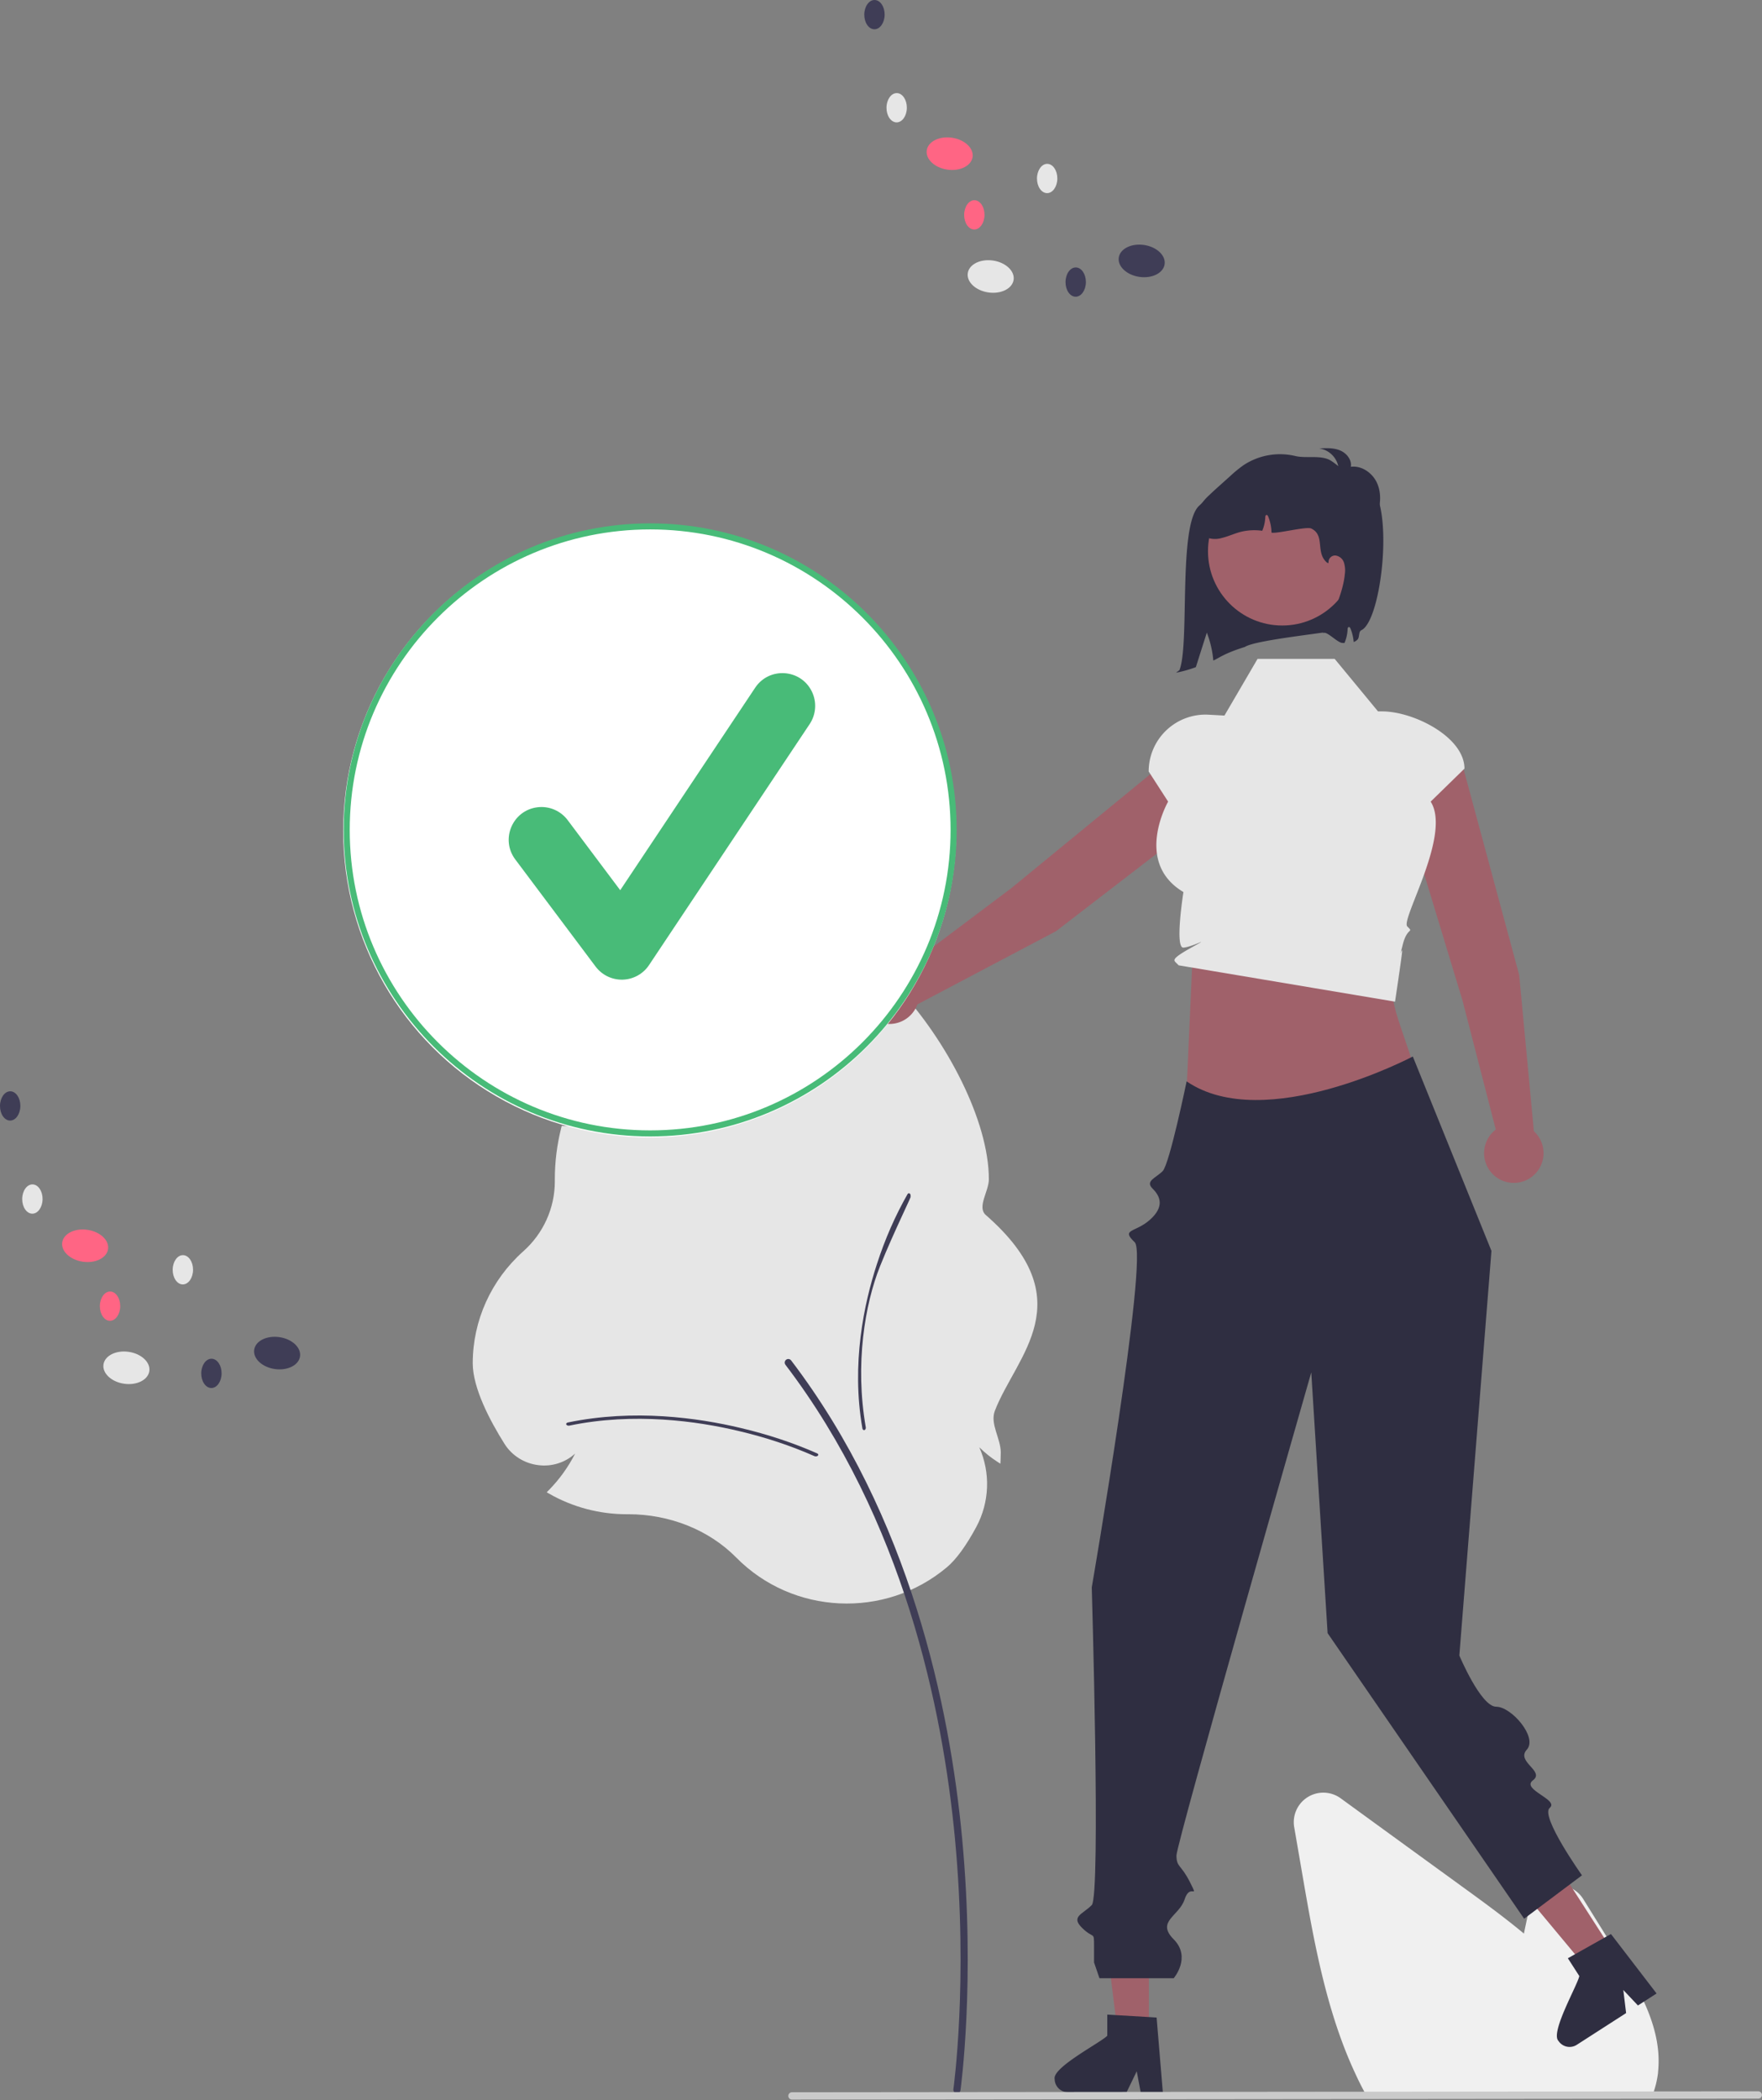 <?xml version="1.0" encoding="utf-8"?>
<svg data-name="Layer 1" width="574.903" height="685.123" viewBox="0 0 574.903 685.123" xmlns="http://www.w3.org/2000/svg">
  <rect x="0" y="0" width="574.903" height="685.123" fill="#808080" stroke="none"/>
  <path d="M 240.162 508.039 C 231.319 499.096 218.504 493.966 205.004 493.966 L 204.483 493.968 C 195.591 493.971 186.857 491.658 179.176 487.265 L 178.376 486.809 L 179.02 486.158 C 182.506 482.622 185.416 478.581 187.649 474.177 C 184.438 477.113 180.063 478.499 175.708 477.96 C 171.106 477.422 167.008 474.848 164.585 470.973 C 159.867 463.466 154.242 452.812 154.242 444.697 C 154.257 430.827 160.219 417.602 170.67 408.257 C 177.289 402.405 181.055 394.067 181.029 385.328 L 181.026 384.713 C 181.026 379.024 181.734 373.356 183.137 367.836 L 183.28 367.279 L 183.865 367.299 C 187.636 367.425 191.409 367.115 195.107 366.375 C 191.639 365.958 188.246 365.073 185.024 363.745 L 184.395 363.496 L 184.609 362.863 C 199.327 353.926 232.551 358.554 251.835 315.286 C 267.472 280.202 322.644 346.431 322.644 384.713 C 322.644 388.619 318.702 393.781 321.653 396.363 C 353.553 424.273 331.542 442.195 324.602 460.228 C 322.956 464.507 326.526 469.204 326.526 473.833 C 326.526 474.619 326.506 475.429 326.465 476.243 L 326.404 477.494 L 325.34 476.8 C 323.236 475.448 321.286 473.879 319.522 472.12 C 323.228 480.482 322.87 490.04 318.548 498.114 C 315.205 504.301 311.971 508.731 308.936 511.279 C 288.75 528.22 258.599 526.799 240.162 508.039 Z" fill="#e6e6e6" style=""/>
  <path d="M 312.23 682.86 C 312.811 682.86 313.304 682.432 313.385 681.856 C 313.435 681.507 318.299 646.427 313.931 599.804 C 309.896 556.746 296.94 494.728 258.13 443.793 C 257.585 443.077 256.469 443.218 256.121 444.048 C 255.959 444.434 256.016 444.877 256.27 445.21 C 294.746 495.705 307.597 557.268 311.603 600.022 C 315.946 646.374 311.12 681.18 311.071 681.527 C 310.971 682.231 311.518 682.86 312.23 682.86 Z" fill="#3f3d56"/>
  <path d="M 266.166 475.097 C 266.799 475.097 267.194 474.651 266.879 474.294 C 266.821 474.228 266.743 474.172 266.65 474.128 C 258.878 470.696 250.482 467.909 241.655 465.829 C 227.866 462.536 206.896 459.55 185.308 464.032 C 184.705 464.156 184.535 464.659 185.001 464.938 C 185.218 465.068 185.526 465.112 185.806 465.053 C 206.952 460.664 227.541 463.6 241.091 466.835 C 249.775 468.879 258.037 471.62 265.684 474.995 C 265.824 475.061 265.993 475.097 266.166 475.097 Z" fill="#3f3d56" style=""/>
  <path d="M 297.117 390.099 C 297.149 389.497 296.697 389.073 296.303 389.336 C 296.231 389.384 296.167 389.452 296.116 389.536 C 292.096 396.576 288.727 404.277 286.085 412.463 C 281.912 425.248 277.707 444.902 281.374 465.933 C 281.476 466.52 282 466.735 282.318 466.319 C 282.466 466.126 282.528 465.839 282.48 465.566 C 278.888 444.966 282.225 425.38 287.122 413.107 C 291.657 401.742 298.396 388.312 296.985 390.547 C 297.063 390.421 297.109 390.264 297.117 390.099 Z" fill="#3f3d56" style=""/>
  <path d="M851.583,791.324H758.534l-.4-.726c-1.19-2.158-2.338-4.444-3.412-6.793-9.585-20.519-13.636-43.988-17.21-64.693L734.821,703.505a9.636,9.636,0,0,1,15.169-9.427q21.211,15.435,42.439,30.839c5.358,3.899,11.478,8.411,17.339,13.288.565-2.746,1.157-5.501,1.748-8.217a9.643,9.643,0,0,1,17.61-3.045l10.887,17.491c7.94,12.773,14.949,25.36,13.521,38.936a2.122,2.122,0,0,1-.037.493,30.693,30.693,0,0,1-1.58,6.536Z" transform="translate(-312.548 -107.438)" fill="#f0f0f0"/>
  <path d="M808.232,425.513l-17.958-66.467a11.113,11.113,0,0,0-13.48-7.834l0,0a11.113,11.113,0,0,0-7.843,14.092l20.77,68.471,10.867,42.138a9.698,9.698,0,1,0,12.434.555Z" transform="translate(-312.548 -107.438)" fill="#a0616a"/>
  <path d="M657.122,411.198l54.563-41.991a11.113,11.113,0,0,0,2.089-15.451l0,0a11.113,11.113,0,0,0-16.02-1.863L642.414,397.249l-34.788,26.143a9.698,9.698,0,1,0,4.238,11.702Z" transform="translate(-312.548 -107.438)" fill="#a0616a"/>
  <path d="M701.593,420.851l-2.405,53.714,75.516-16.413c-6.428-21.584-10.798-25.265-5.968-40.286Z" transform="translate(-312.548 -107.438)" fill="#a0616a"/>
  <path d="M748.026,322.378H722.863l-10.806,18.491-5.149-.284a18.55,18.55,0,0,0-19.573,18.522v0l6.344,9.833s-11.346,19.773,4.998,29.501c0,0-2.915,18.328,0,18.131s9.629-3.927,2.915-.197-6.213,4.231-5.345,5.1l.869.869L767.717,434.198s2.065-13.686,2.288-16.128-1.27,3.527.223-2.441,3.73-3.73,1.492-5.968,14.501-29.966,7.624-40.721l11.027-10.755v0c0-10.317-16.57-18.68-26.887-18.68h-1.322Z" transform="translate(-312.548 -107.438)" fill="#e6e6e6"/>
  <polygon points="374.852 663.178 364.667 663.178 359.822 623.895 374.853 623.896 374.852 663.178" fill="#a0616a"/>
  <path d="M656.661,785.643a4.332,4.332,0,0,0,4.304,4.313H680.137l.594-1.231,2.712-5.596,1.05,5.596.232,1.231h7.231l-.103-1.24-1.928-23.123-2.522-.155-10.899-.646-2.677-.164v6.904C671.795,773.694,655.852,781.864,656.661,785.643Z" transform="translate(-312.548 -107.438)" fill="#2f2e41"/>
  <polygon points="526.21 636.502 517.645 642.012 492.317 611.596 504.959 603.465 526.21 636.502" fill="#a0616a"/>
  <path d="M821.037,773.209a4.332,4.332,0,0,0,5.953,1.298l16.124-10.372-.166-1.357-.747-6.173,3.911,4.138.862.91,6.082-3.912-.758-.987-14.132-18.403-2.205,1.234-9.515,5.354-2.34,1.311,3.735,5.806C827.3,754.971,818.312,770.468,821.037,773.209Z" transform="translate(-312.548 -107.438)" fill="#2f2e41"/>
  <path d="M886.267,792.042l-315.358.307a1.191,1.191,0,0,1,0-2.381l315.358-.307a1.191,1.191,0,0,1,0,2.381Z" transform="translate(-312.548 -107.438)" fill="#cacaca"/>
  <path d="M773.52,452.085s-48.271,25.533-73.803,8.113c0,0-5.585,27.05-7.823,29.288s-5.804,3.213-3.275,5.71,3.937,5.868-.87,10.151-9.6,2.924-4.966,7.333-14.016,112.584-14.016,112.584,2.984,100.598,0,103.64-6.973,3.724-3.113,7.486,3.859.844,3.859,6.034v5.189l1.766,5.158H695.502s5.846-6.791,0-12.688,1.779-7.512,3.562-13.046,4.767.434,1.783-5.534-4.417-4.833-4.447-8.758,43.986-157.607,43.986-157.607l5.331,85.061,64.125,93.156,18.875-14.156s-13.742-19.345-10.529-22.005-9.471-5.995-5.471-8.995-5.629-6.023-2-10-5-14-10-14-12.017-16.708-12.017-16.708l10.475-131.992Z" transform="translate(-312.548 -107.438)" fill="#2f2e41"/>
  <path d="M722.357,268.084c-.341.449-3.063.207-6.336-.271-6.471-.945-7.353.178-12.191,4.578-7.008,6.374-3.023,45.253-6.467,53.677l-1.113.82a40.018,40.018,0,0,0,6.479-1.813c1.189-3.752,2.381-7.515,3.581-11.264a32.988,32.988,0,0,1,2.115,9.097c1.666-.657,3.322-2.263,10.282-4.416,3.505-2.378,28.862-4.768,32.121-5.814C759.104,284.528,745.772,273.145,722.357,268.084Z" transform="translate(-312.548 -107.438)" fill="#2f2e41"/>
  <circle cx="418.37" cy="179.82" r="24.231" fill="#a0616a"/>
  <path d="M746.174,265.948a10.824,10.824,0,0,1-3.873-1.358,3.682,3.682,0,0,1-1.763-3.485c.299-1.722,2.245-2.75,3.989-2.645a10.85,10.85,0,0,1,4.808,1.946,7.453,7.453,0,0,0-6.349-6.679c2.294-.124,4.679-.233,6.8.65s3.889,3.067,3.506,5.332c3.566-.459,7.083,2.025,8.556,5.306s1.18,7.133.004,10.531a3.719,3.719,0,0,1-1.864,2.464c-1.2.456-2.492-.308-3.532-1.061a84.448,84.448,0,0,1-14.729-13.603" transform="translate(-312.548 -107.438)" fill="#2f2e41"/>
  <path d="M756.739,313.02c-1.027.484-.492,2.283-1.291,3.089a3.281,3.281,0,0,1-1.224.761,14.726,14.726,0,0,0-1.037-4.372c-.104-.254-.276-.537-.545-.515-.313.037-.395.448-.403.753a12.641,12.641,0,0,1-.992,4.409c-.007.015-.015.037-.022.052-.231-.007-.47-.015-.694-.022-1.731-.067-5.565-4.513-6.416-3.006,2.999-5.319,6.655-13.317,7.214-19.397a8.603,8.603,0,0,0-.276-3.805,3.362,3.362,0,0,0-2.798-2.313,2.141,2.141,0,0,0-2.216,2.447l-.433-.06c-4.014-3.268-.552-8.945-5.222-11.19-1.582-.761-11.265,1.783-12.973,1.335a14.705,14.705,0,0,0-1.082-5.245c-.104-.254-.276-.537-.545-.515-.313.037-.395.448-.403.753a12.641,12.641,0,0,1-.992,4.409,18.479,18.479,0,0,0-7.095.373c-2.044.537-3.984,1.462-6.035,1.955a7.803,7.803,0,0,1-6.132-.671c-2.604-1.746-3.059-5.61-1.761-8.46a16.662,16.662,0,0,1,3.745-4.834c1.171-1.134,2.387-2.223,3.603-3.312q1.634-1.466,3.268-2.932a39.838,39.838,0,0,1,4.372-3.566A21.57,21.57,0,0,1,735.194,256.202c3.432.821,8.02-.336,11.161,1.268,1.641.843,5.274,4.073,6.714,5.222,3.685,2.932,1.191.543,5.222,2.238C767.903,268.973,763.652,309.765,756.739,313.02Z" transform="translate(-312.548 -107.438)" fill="#2f2e41"/>
  <circle cx="211.979" cy="271.064" r="100" fill="#fff"/>
  <path d="M 212.132 370.728 C 156.992 370.728 112.132 325.868 112.132 270.728 C 112.132 215.588 156.992 170.728 212.132 170.728 C 267.272 170.728 312.132 215.588 312.132 270.728 C 312.132 325.868 267.272 370.728 212.132 370.728 Z M 212.132 172.705 C 158.082 172.705 114.109 216.678 114.109 270.728 C 114.109 324.778 158.082 368.751 212.132 368.751 C 266.182 368.751 310.156 324.778 310.156 270.728 C 310.156 216.678 266.182 172.705 212.132 172.705 Z" style="fill: rgb(72, 187, 120);"/>
  <path d="M 202.877 319.583 C 199.514 319.583 196.347 317.999 194.329 315.308 L 168.122 280.36 C 163.188 273.779 167.227 264.323 175.394 263.339 C 179.183 262.882 182.929 264.482 185.219 267.537 L 202.365 290.399 L 246.4 224.337 C 250.968 217.495 261.228 218.163 264.869 225.54 C 266.557 228.96 266.295 233.019 264.183 236.194 L 211.768 314.824 C 209.845 317.71 206.641 319.483 203.175 319.58 C 203.075 319.582 202.976 319.583 202.877 319.583 Z" style="fill: rgb(72, 187, 120);"/>
  <ellipse cx="635.792" cy="197.637" rx="5.257" ry="7.557" transform="translate(36.124 690.91) rotate(-81.722)" fill="#e6e6e6"/>
  <ellipse cx="684.963" cy="192.839" rx="5.257" ry="7.557" transform="matrix(0.144, -0.99, 0.99, 0.144, 82.964, 735.462)" fill="#3f3d56"/>
  <ellipse cx="622.327" cy="157.829" rx="5.257" ry="7.557" transform="matrix(0.144, -0.99, 0.99, 0.144, 63.991, 643.509)" fill="#ff6584"/>
  <ellipse cx="605.116" cy="142.586" rx="4.776" ry="3.322" transform="translate(145.411 639.168) rotate(-89.567)" fill="#e6e6e6"/>
  <ellipse cx="597.871" cy="112.214" rx="4.776" ry="3.322" transform="translate(168.591 601.781) rotate(-89.567)" fill="#3f3d56"/>
  <ellipse cx="654.216" cy="165.666" rx="4.776" ry="3.322" transform="translate(171.06 711.172) rotate(-89.567)" fill="#e6e6e6"/>
  <ellipse cx="630.454" cy="177.53" rx="4.776" ry="3.322" transform="translate(135.614 699.185) rotate(-89.567)" fill="#ff6584"/>
  <ellipse cx="663.531" cy="199.458" rx="4.776" ry="3.322" transform="translate(146.514 754.024) rotate(-89.567)" fill="#3f3d56"/>
  <ellipse cx="353.792" cy="553.637" rx="5.257" ry="7.557" transform="translate(-557.564 716.591) rotate(-81.722)" fill="#e6e6e6"/>
  <ellipse cx="402.963" cy="548.839" rx="5.257" ry="7.557" transform="translate(-510.724 761.143) rotate(-81.722)" fill="#3f3d56"/>
  <ellipse cx="340.327" cy="513.829" rx="5.257" ry="7.557" transform="translate(-529.697 669.19) rotate(-81.722)" fill="#ff6584"/>
  <ellipse cx="323.116" cy="498.586" rx="4.776" ry="3.322" transform="translate(-490.446 710.484) rotate(-89.567)" fill="#e6e6e6"/>
  <ellipse cx="315.871" cy="468.214" rx="4.776" ry="3.322" transform="translate(-467.267 673.097) rotate(-89.567)" fill="#3f3d56"/>
  <ellipse cx="372.216" cy="521.666" rx="4.776" ry="3.322" transform="translate(-464.798 782.488) rotate(-89.567)" fill="#e6e6e6"/>
  <ellipse cx="348.454" cy="533.53" rx="4.776" ry="3.322" transform="translate(-500.244 770.501) rotate(-89.567)" fill="#ff6584"/>
  <ellipse cx="381.531" cy="555.458" rx="4.776" ry="3.322" transform="translate(-489.344 825.34) rotate(-89.567)" fill="#3f3d56"/>
</svg>